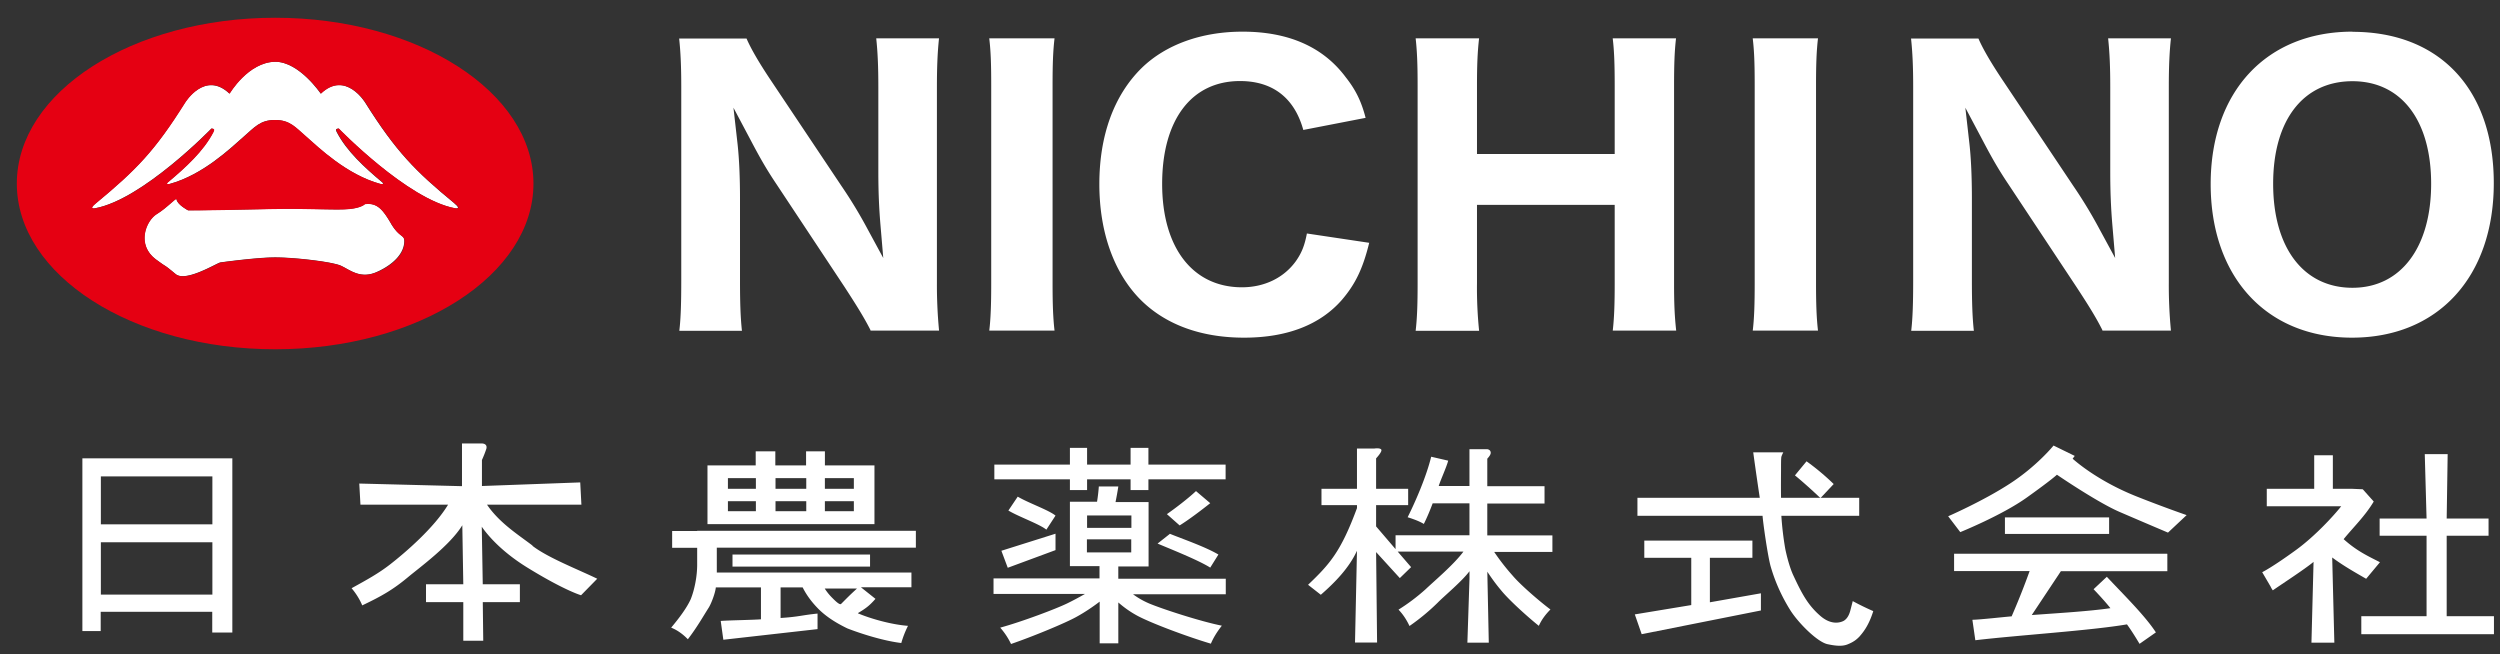 <svg width="107" height="28" fill="none" xmlns="http://www.w3.org/2000/svg"><rect width="100%" height="100%" fill="#333333" stroke="none"/><path d="M37.259 14.151h2.933A20.475 20.475 0 0 1 40.1 12.1V3.742c0-.903.028-1.512.09-2.1h-2.687c.063.602.09 1.197.09 2.1v3.591c0 .854.029 1.561.092 2.303l.119 1.407-.672-1.239a19.863 19.863 0 0 0-1.12-1.848l-2.99-4.473c-.517-.77-.874-1.379-1.07-1.834h-2.884c.063.595.09 1.211.09 2.051v8.281c0 1.001-.02 1.638-.083 2.177h2.68c-.062-.574-.083-1.204-.083-2.163V8.467c0-.861-.035-1.687-.105-2.31l-.175-1.547.728 1.372c.427.812.693 1.274 1.12 1.911l2.912 4.396c.504.777.847 1.323 1.12 1.869h-.014v-.007Zm5.081 0h2.794c-.063-.553-.084-1.12-.084-2.037V3.679c0-.945.02-1.491.084-2.037H42.34c.063.539.084 1.029.084 2.037v8.442c0 .903-.021 1.512-.084 2.037v-.007Zm26.685 0h2.716c-.07-.637-.091-1.169-.091-2.037V3.679c0-.924.02-1.491.084-2.037h-2.71c.064.525.085 1.106.085 2.037v2.912h-5.894V3.679c0-.854.02-1.428.09-2.037H60.59c.063.567.084 1.12.084 2.037v8.442c0 .924-.021 1.491-.084 2.037h2.716a17.944 17.944 0 0 1-.091-2.037V8.768h5.894v3.353c0 .917-.021 1.484-.084 2.037v-.007Zm20.958 0h2.933a20.475 20.475 0 0 1-.091-2.051V3.742c0-.903.028-1.512.091-2.1h-2.688c.063.602.091 1.197.091 2.1v3.591c0 .854.028 1.561.091 2.303l.119 1.407-.672-1.239a19.863 19.863 0 0 0-1.12-1.848l-2.989-4.473c-.518-.77-.875-1.379-1.071-1.834h-2.884c.063.595.091 1.211.091 2.051v8.281c0 1.001-.021 1.638-.084 2.177h2.681c-.063-.574-.084-1.204-.084-2.163V8.467c0-.861-.035-1.687-.105-2.31l-.175-1.547.728 1.372c.427.812.693 1.274 1.12 1.911l2.912 4.396c.504.77.847 1.316 1.12 1.869h-.014v-.007Zm10.703-12.796c-3.682 0-6.069 2.562-6.069 6.524s2.373 6.573 6.048 6.573 6.069-2.597 6.069-6.615c0-4.018-2.317-6.475-6.048-6.475v-.007Zm0 10.962c-2.093 0-3.395-1.708-3.395-4.452 0-2.744 1.302-4.389 3.395-4.389s3.367 1.68 3.367 4.389c0 2.709-1.288 4.452-3.367 4.452ZM53.177 1.355c-1.75 0-3.283.553-4.312 1.554-1.19 1.169-1.813 2.891-1.813 4.97 0 2.079.637 3.801 1.743 4.928 1.064 1.078 2.597 1.645 4.452 1.645s3.262-.56 4.186-1.617c.574-.672.896-1.33 1.169-2.443l-2.667-.399c-.098.518-.224.833-.476 1.19-.518.714-1.351 1.113-2.303 1.113-2.107 0-3.416-1.694-3.416-4.424 0-2.73 1.246-4.403 3.332-4.403 1.4 0 2.33.721 2.709 2.093l2.667-.518c-.182-.707-.427-1.204-.854-1.743-.966-1.295-2.45-1.946-4.41-1.946h-.007Zm21.84 12.796h2.793c-.063-.553-.084-1.12-.084-2.037V3.679c0-.945.021-1.491.084-2.037h-2.793c.063.539.084 1.029.084 2.037v8.442c0 .903-.02 1.512-.084 2.037v-.007ZM16.742 9.58c-.35-.602-.595-.917-1.127-.847 0 0-.147.161-.672.21-.595.056-1.673-.035-3.381 0-3.115.063-3.514.056-3.514.056s-.462-.238-.497-.476c-.014-.077-.385.357-.847.637-.455.28-.882 1.309-.035 1.939.58.434.23.119.847.63.42.35 1.687-.427 1.904-.497 0 0 1.547-.217 2.359-.217s2.429.182 2.814.357c.385.175.84.602 1.582.245.742-.35 1.127-.826 1.127-1.302 0-.28-.21-.147-.567-.742l.007.007Z" fill="#fff"/><path d="M19.45 8.705c-1.68-1.379-2.52-2.24-3.821-4.312 0 0-.847-1.393-1.904-.385 0 0-.924-1.372-1.953-1.365-1.162.014-1.953 1.365-1.953 1.365-1.057-1.001-1.904.385-1.904.385C6.613 6.472 5.829 7.27 4.093 8.705c-.33.266-.035.21-.035.21 2.044-.371 4.99-3.416 4.99-3.416.07.021.155 0 .07.168-.42.805-1.168 1.491-1.945 2.142-.12.091.084.063.084.063 1.442-.392 2.639-1.561 3.17-2.023.47-.406.708-.714 1.338-.714.63 0 .868.308 1.337.714.525.462 1.729 1.624 3.17 2.023 0 0 .204.028.092-.063-.777-.651-1.526-1.337-1.946-2.142-.091-.168 0-.147.07-.168 0 0 2.954 3.045 4.99 3.416 0 0 .295.056-.034-.21h.007Z" fill="#fff"/><path d="M11.78.76C5.667.76.72 3.938.72 7.858s4.948 7.091 11.06 7.091c6.11 0 11.052-3.178 11.052-7.091C22.832 3.945 17.883.76 11.78.76Zm4.402 10.864c-.742.357-1.197-.07-1.582-.245s-2.009-.357-2.814-.357c-.805 0-2.359.217-2.359.217-.21.07-1.477.847-1.904.497-.616-.511-.266-.203-.847-.63-.847-.637-.42-1.659.035-1.939.455-.28.833-.714.847-.637.035.238.497.476.497.476s.4.014 3.514-.056c1.708-.035 2.78.056 3.381 0 .525-.049.672-.21.672-.21.525-.07.777.245 1.127.847.35.595.567.462.567.742 0 .483-.385.952-1.127 1.302l-.007-.007Zm3.311-2.709c-2.044-.371-4.99-3.416-4.99-3.416-.07.021-.162 0-.07.168.426.805 1.168 1.491 1.945 2.142.112.091-.09.063-.09.063-1.443-.392-2.647-1.561-3.172-2.023-.469-.406-.7-.714-1.337-.714s-.875.308-1.337.714c-.525.462-1.722 1.624-3.17 2.023 0 0-.204.028-.085-.063.777-.651 1.526-1.337 1.946-2.142.084-.168 0-.147-.07-.168 0 0-2.947 3.045-4.99 3.416 0 0-.295.056.034-.21 1.73-1.435 2.52-2.24 3.822-4.312 0 0 .847-1.393 1.904-.385 0 0 .791-1.351 1.953-1.365 1.03 0 1.953 1.365 1.953 1.365 1.057-1.001 1.904.385 1.904.385 1.302 2.079 2.135 2.933 3.822 4.312.33.266.035.21.035.21h-.007Z" fill="#E50012"/><path d="M4.317 25.45v-2.24H9.09v2.24H4.317Zm5.635-5.832H3.526v7.392h.784v-.826h4.774v.89h.86V19.61h.008v.007ZM4.317 22.44v-2.05H9.09v2.05H4.317Zm44.1 1.203H46.52v-.56h1.897v.56Zm4.039-3.759h-3.304v-.714h-.763v.714h-1.862v-.714h-.735v.714h-3.234v.63h3.234v.462h.735v-.462h1.862v.462h.763v-.462h3.304v-.63Zm-8.897 1.372-.4.595c.442.266 1.338.581 1.625.819l.392-.602c-.287-.238-1.176-.546-1.617-.812Zm1.61 1.589-2.31.728.273.728 2.044-.756v-.7h-.007Zm1.862-2.037a7.761 7.761 0 0 1-.077.665h-1.162v2.758h1.267v.525h-4.536v.665h3.913c-.245.14-.504.28-.763.406-.476.231-1.897.77-2.863 1.036.189.217.343.448.462.7.938-.322 2.345-.903 2.814-1.169.343-.189.665-.406.98-.644v1.785h.798v-1.75c.217.189.462.371.749.532.546.315 2.212.938 3.213 1.232.105-.252.266-.511.469-.77-.917-.182-2.548-.714-3.115-.952a3.435 3.435 0 0 1-.686-.392h3.969v-.665h-4.6v-.525h1.296v-2.758h-1.414c.042-.21.084-.434.119-.665h-.833v-.014Zm-.504 1.785v-.532h1.897v.532h-1.897Zm4.662-1.575c-.343.322-.875.728-1.246.987l.546.483c.406-.252.93-.651 1.309-.952l-.61-.518Zm-1.113 1.827-.532.42c.51.217 1.75.707 2.254 1.029l.35-.56c-.567-.336-1.568-.679-2.08-.889h.008Zm42.679.854h-9.12v.742h3.233a31.79 31.79 0 0 1-.77 1.939c-.357.028-1.33.14-1.68.147l.126.875c1.834-.217 4.942-.413 6.49-.679.188.259.363.539.538.833l.7-.49c-.476-.728-1.379-1.61-2.1-2.38l-.567.532c.238.252.504.539.721.812-.952.14-2.436.224-3.367.294l1.246-1.876h4.557v-.742h-.007v-.007Zm-55.328-3.78h-2.121v-.602H34.5v.602h-1.316v-.602h-.84v.602H30.28v2.513h7.147v-2.513Zm-5.075 1.96h-1.197v-.427h1.197v.427Zm0-.959h-1.197v-.455h1.197v.455Zm2.156.959h-1.316v-.427h1.316v.427Zm0-.959h-1.316v-.455h1.316v.455Zm2.037.959h-1.24v-.427h1.24v.427Zm0-.959h-1.24v-.455h1.24v.455Zm.693 2.814h-5.887v.518h5.887v-.518Z" fill="#fff"/><path d="M29.84 22.726h-1.072v.721h1.071v.721c0 .518-.119 1.085-.273 1.47-.175.392-.518.84-.84 1.225.245.098.483.259.714.497.392-.511.63-.938.896-1.358.105-.168.28-.623.301-.861h1.932v1.365c-.329.028-1.379.042-1.722.07l.112.805 4.032-.455v-.665c-.7.07-.756.133-1.582.189v-1.309h.945c.161.322.371.602.61.854.321.343.755.637 1.308.903.595.231 1.547.532 2.303.623a4.19 4.19 0 0 1 .287-.735c-.735-.056-1.617-.315-2.114-.525 0 0-.02 0-.028-.021.343-.203.497-.322.75-.609l-.624-.497h2.163v-.63h-8.33V23.44h8.52v-.721h-9.36v.007Zm6.838 2.464c-.329.301-.42.399-.679.658-.063.063-.28-.161-.385-.266a2.269 2.269 0 0 1-.315-.392h1.38Zm51.212-6.118s-.707.875-1.862 1.624c-1.148.749-2.646 1.4-2.646 1.4l.518.679s1.785-.721 2.842-1.477c1.07-.763 1.295-.98 1.295-.98s1.708 1.169 2.674 1.589c.973.42 2.079.889 2.079.889l.798-.749s-.994-.343-2.121-.791c-1.771-.7-2.758-1.624-2.758-1.624l.09-.119-.902-.441h-.007Z" fill="#fff"/><path d="M90.27 22.145h-4.459v.707h4.459v-.707Zm14.448 4.228v-3.444h1.792v-.735h-1.792l.042-2.758h-.98l.077 2.758h-2.009v.735h2.009v3.444h-2.793v.77h5.677v-.77h-2.023Z" fill="#fff"/><path d="m101.267 24.777.595-.714c-.504-.259-.987-.476-1.554-.987.427-.525.91-.98 1.288-1.61l-.469-.525-.483-.021h-.798v-1.435h-.798v1.435h-2.03v.749h3.185c-.308.392-1.113 1.274-1.932 1.869-1.029.749-1.449.952-1.449.952l.364.623a.813.813 0 0 0 .091.154c.357-.252 1.344-.889 1.743-1.218l-.09 3.458h.98l-.092-3.647c.483.364 1.064.686 1.449.91v.007Zm-22.785-4.06a10.187 10.187 0 0 0-1.162-.973l-.497.602c.343.28.777.672 1.092.973l.567-.602Z" fill="#fff"/><path d="m79.301 25.715-.112.434c-.07.252-.182.364-.273.42-.077.042-.49.245-1.015-.217-.539-.469-.798-.98-1.148-1.729-.112-.238-.238-.63-.343-1.127a13.221 13.221 0 0 1-.168-1.421h3.332v-.77h-3.346c-.007-.546 0-1.05 0-1.204 0-.231 0-.483.014-.546.014-.063.084-.196.084-.196h-1.288s.119.882.28 1.946h-5.236v.77h5.355c.028.364.231 1.771.35 2.177.217.749.525 1.365.84 1.869.357.56 1.162 1.358 1.589 1.449.441.098.693.084.882 0 .224-.091.357-.189.49-.329.126-.147.385-.434.588-1.085a11.257 11.257 0 0 1-.875-.427v-.014Z" fill="#fff"/><path d="M73.183 23.874h1.82v-.735h-4.627v.735h2.01v2.023l-2.416.399.294.847 5.103-1.015v-.735l-2.184.385v-1.904Zm-6.733-.959h-2.794V21.55h2.45v-.742h-2.45v-1.176c.063-.07.147-.168.147-.252 0-.14-.147-.154-.147-.154h-.763v1.575h-1.316c.077-.252.33-.798.406-1.085l-.728-.168c-.21.854-.665 1.904-1.008 2.59.315.098.546.196.693.287.133-.266.26-.567.378-.882h1.575v1.365H59.73v.595l-.833-.973v-.91h1.372v-.7h-1.372v-1.302s.266-.28.224-.371c-.049-.091-.308-.049-.308-.049h-.735v1.722h-1.519v.7h1.52v.126c-.694 1.876-1.17 2.401-2.094 3.283l.546.427c.602-.525 1.211-1.148 1.547-1.883l-.084 3.927h.945l-.042-3.871 1.015 1.113.483-.469-.574-.665h2.814c-.413.56-1.274 1.281-1.61 1.603a8.335 8.335 0 0 1-1.169.882c.196.203.35.441.47.7a9.126 9.126 0 0 0 1.21-1.001c.266-.273 1.036-.91 1.358-1.344v.322l-.09 2.737h.916l-.063-3.038c.19.287.378.546.574.777.357.448 1.225 1.218 1.631 1.54.112-.252.28-.483.497-.7-.406-.301-1.274-1.036-1.63-1.463a9.382 9.382 0 0 1-.778-1.001h2.492v-.707h.007Zm-43.653.441c-.567-.44-1.414-.959-1.953-1.757h4.04l-.05-.952-4.207.154v-1.113a5.02 5.02 0 0 0 .19-.483c.055-.23-.19-.224-.19-.224h-.854v1.827l-4.396-.112.05.903h3.751c-.595.987-1.813 2.037-2.478 2.555-.504.392-.98.651-1.652 1.022.322.378.455.735.455.735.84-.399 1.323-.679 1.946-1.197.511-.427 1.813-1.372 2.338-2.233l.042 2.527h-1.596v.763h1.596v1.652h.854l-.02-1.652h1.588v-.763h-1.589l-.042-2.464c.252.364.84 1.064 1.953 1.75 1.59.98 2.296 1.183 2.296 1.183l.693-.707c-.854-.413-2.107-.896-2.772-1.407l.007-.007Z" fill="#fff"/></svg>